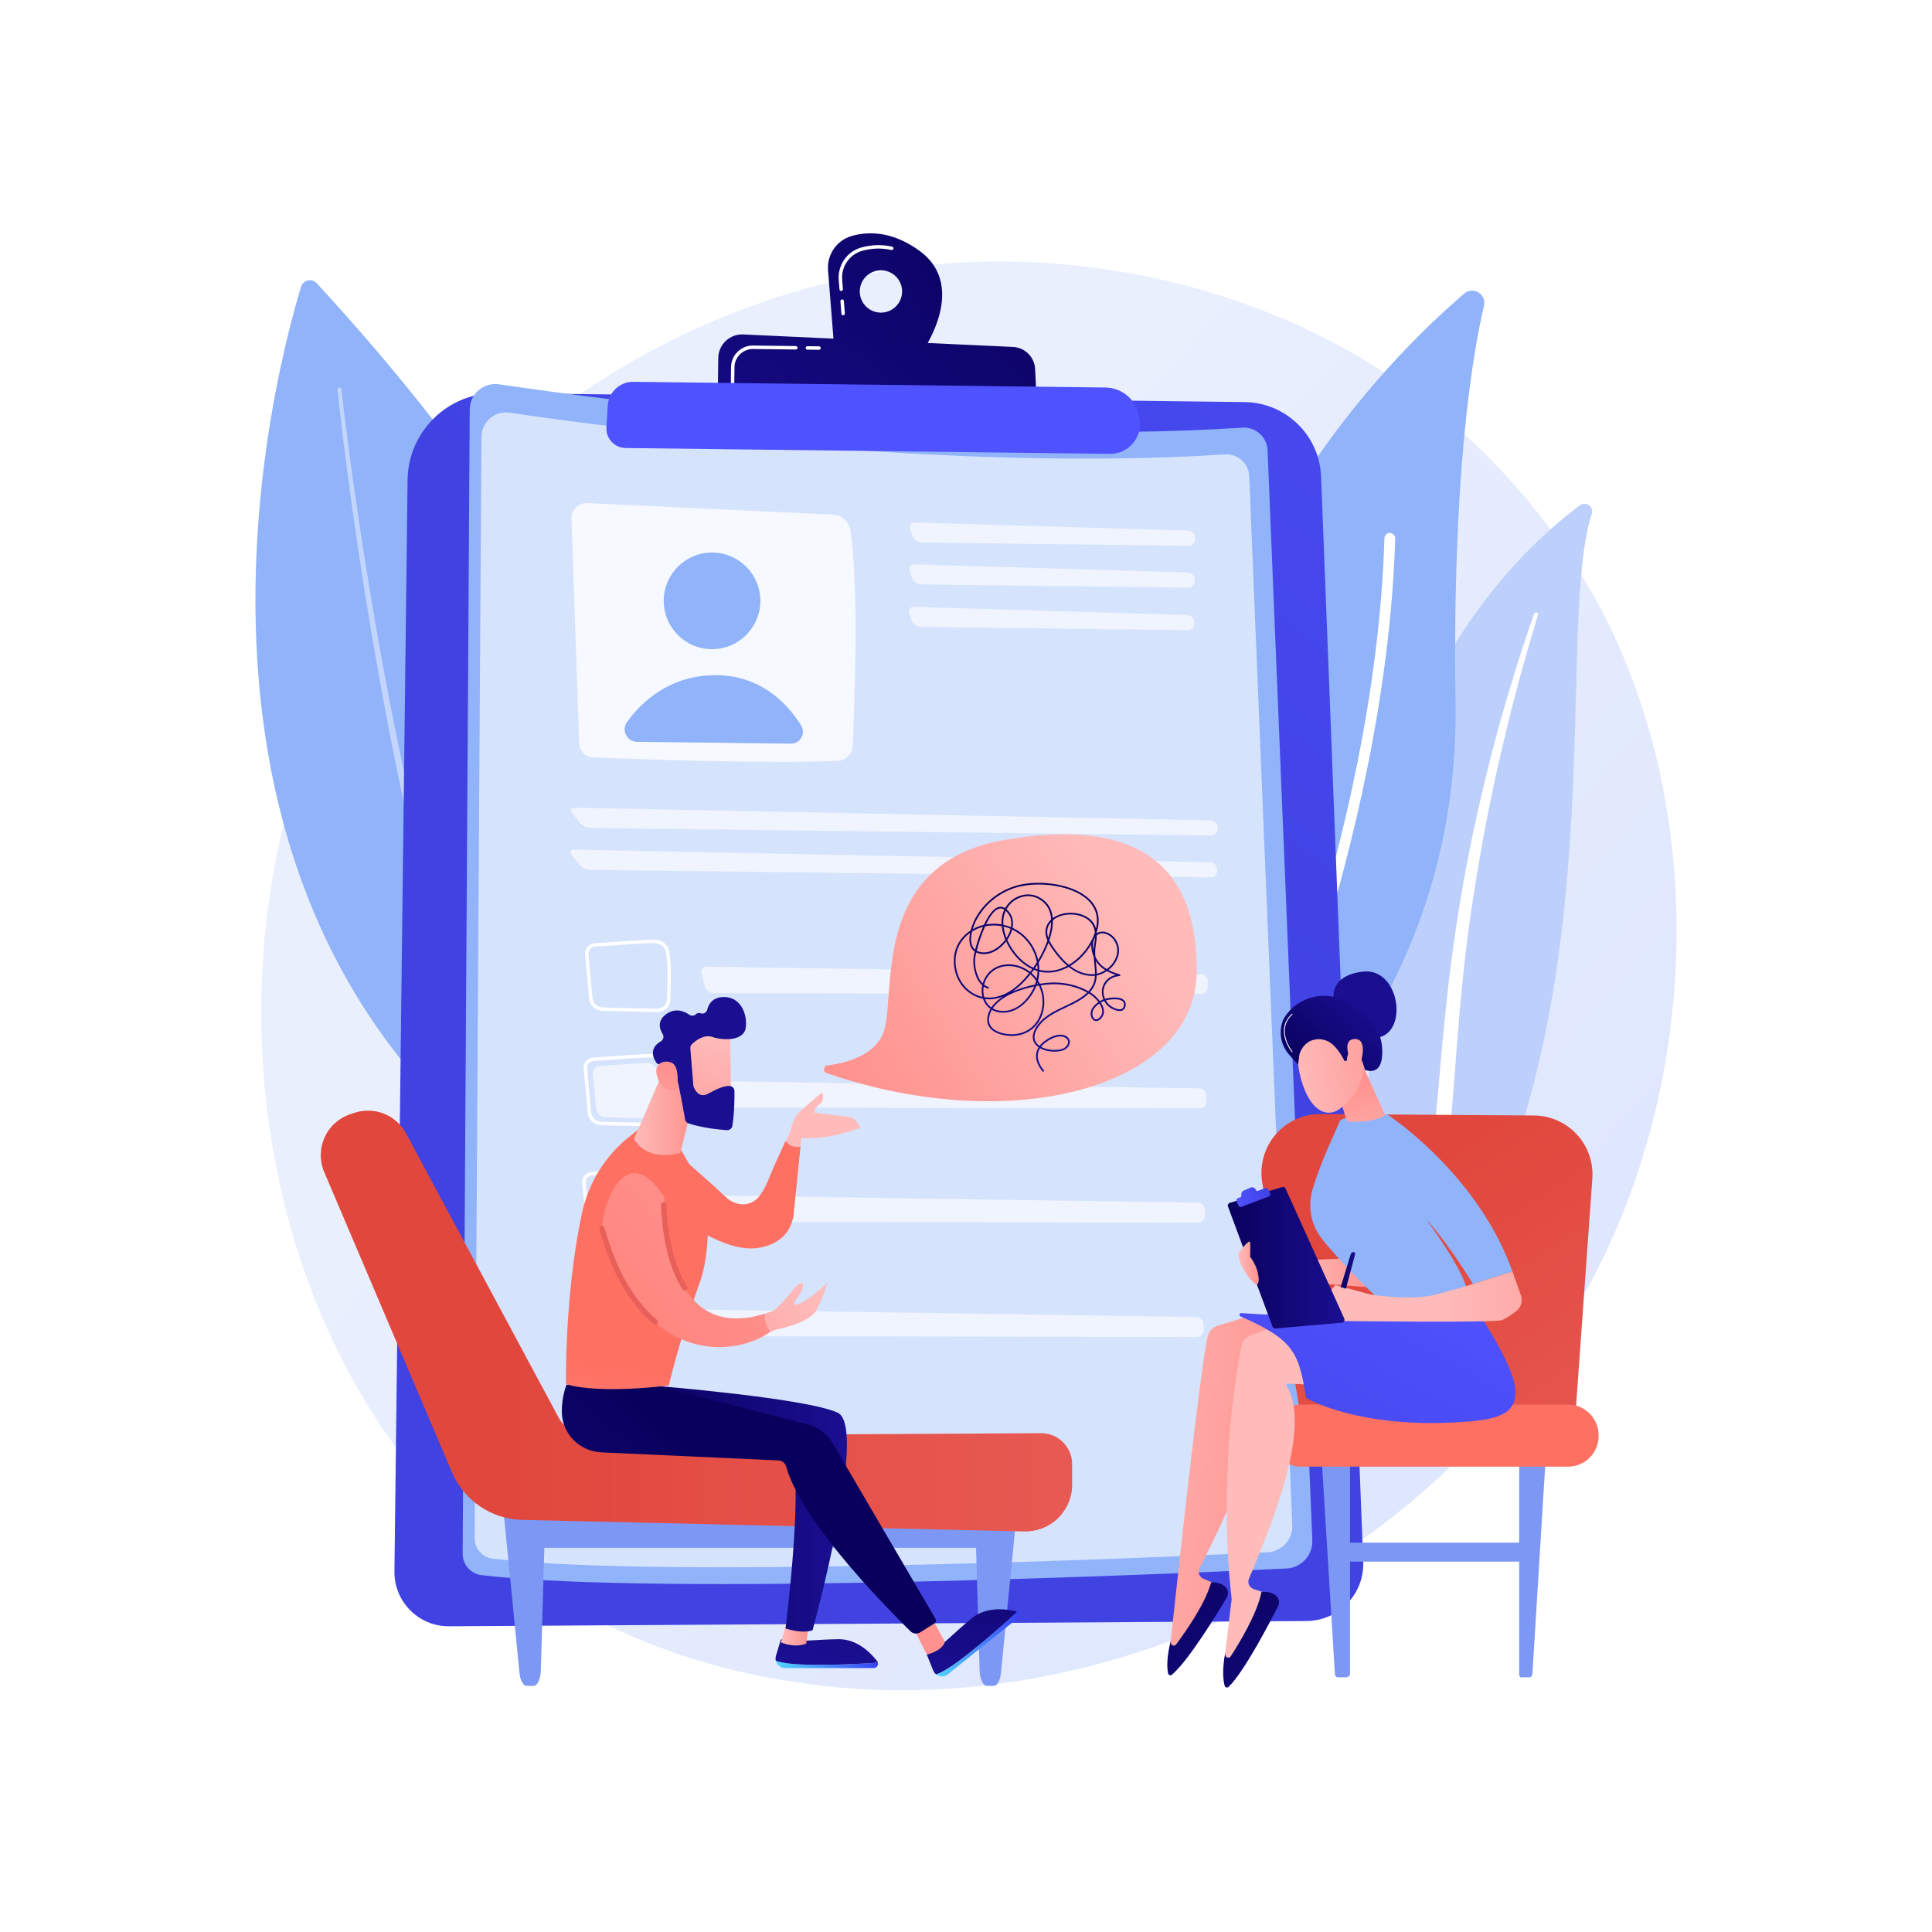 <?xml version="1.0" encoding="utf-8"?>
<!-- Generator: Adobe Illustrator 27.5.0, SVG Export Plug-In . SVG Version: 6.00 Build 0)  -->
<svg version="1.1" xmlns="http://www.w3.org/2000/svg" xmlns:xlink="http://www.w3.org/1999/xlink" x="0px" y="0px"
	 viewBox="0 0 3710 3710" style="enable-background:new 0 0 3710 3710;" xml:space="preserve">
<g id="Background">
	<g>
		<g>
			<rect style="fill:#FFFFFF;" width="3710" height="3710"/>
		</g>
	</g>
</g>
<g id="Illustration">
	<g>
		<linearGradient id="SVGID_1_" gradientUnits="userSpaceOnUse" x1="3452.338" y1="3282.866" x2="1411.978" y2="1497.553">
			<stop  offset="0" style="stop-color:#DAE3FE"/>
			<stop  offset="1" style="stop-color:#E9EFFD"/>
		</linearGradient>
		<path style="fill:url(#SVGID_1_);" d="M3105.583,2355.673c-263.697,620.899-966.123,968.731-1575.269,874.905
			c-99.12-15.268-370.861-60.747-611.451-275.302c-463.15-413.036-562.198-1230.901-188.589-1807.269
			c271.922-419.495,759.37-657.293,1222.541-645.398c99.767,2.562,482.116,18.353,818.135,295.426
			c49.354,40.697,158.211,137.403,256.316,290.822C3257.636,1449.111,3277.437,1951.026,3105.583,2355.673z"/>
		<g>
			<path style="fill:#BDD0FB;" d="M3056.764,986.674c4.43-13.674-11.514-24.91-23.036-16.316
				c-117.001,87.259-404.801,355.676-400.556,882.407c5.325,660.864-157.495,883.278-343.004,1009.148
				c0,0,239.871-41.842,413.343-266.59C3129.424,2043.514,2977.993,1229.798,3056.764,986.674z"/>
			<path style="fill:#FFFFFF;" d="M2953.169,1181.122c-21.474,71.062-41.535,142.51-58.956,214.589
				c-17.795,71.975-33.402,144.457-46.726,217.32c-13.043,72.909-24.717,146.051-33.266,219.58
				c-8.88,73.488-14.593,147.274-20.07,221.377c-5.887,74.03-11.398,148.64-24.563,222.915
				c-13.07,74.13-35.199,147.891-70.149,215.422c-8.731,16.828-17.802,33.563-27.769,49.596
				c-9.674,16.225-20.069,32.026-30.743,47.634c-21.508,31.117-45.118,60.86-70.827,88.715
				c-51.568,55.589-111.562,103.281-176.091,142.081c-6.792,4.083-15.607,1.888-19.692-4.904c-4.01-6.668-1.965-15.29,4.541-19.466
				l0.046-0.03c15.428-9.881,30.724-19.927,45.519-30.62c7.485-5.229,14.722-10.78,22.06-16.191
				c7.124-5.683,14.472-11.091,21.413-16.988c28.155-23.112,54.654-48.174,79.167-75.071
				c49.239-53.494,90.737-114.623,124.239-179.077c16.392-32.427,30.366-66.004,41.708-100.541
				c11.317-34.549,19.996-70.021,26.658-106.015c13.335-72.028,19.4-145.832,25.819-219.814
				c6.517-73.991,13.574-148.299,23.677-222.202c4.951-36.96,10.567-73.827,16.839-110.575c3.03-18.391,6.416-36.72,9.769-55.052
				c3.528-18.3,7.157-36.578,10.934-54.823c15.244-72.955,32.708-145.409,52.435-217.21
				c20.071-71.706,42.039-142.856,66.711-213.039c0.706-2.007,2.903-3.061,4.908-2.355
				C2952.709,1177.062,2953.757,1179.165,2953.169,1181.122z"/>
		</g>
		<g>
			<g>
				<path style="fill:#91B3FA;" d="M2338.628,2223.663c8.028,25.238,39.222,34.075,59.518,17.062
					c111.99-93.877,404.623-387.933,396.948-892.344c-6.481-425.953,30.482-657.537,54.547-761.505
					c5.088-21.985-20.847-37.688-37.997-23.022C2622.422,725.659,2047.73,1309.151,2338.628,2223.663z"/>
				<path style="fill:#FFFFFF;" d="M2374.451,2225.29c0.532,0.384,1.108,0.722,1.727,1.007c5.184,2.394,11.328,0.131,13.722-5.053
					c2.713-5.878,271.53-594.542,289.272-1187.207c0.169-5.703-4.318-10.47-10.027-10.646c-5.709-0.169-10.473,4.318-10.647,10.028
					c-17.612,588.351-284.679,1173.319-287.373,1179.158C2369.015,2217.142,2370.519,2222.451,2374.451,2225.29z"/>
			</g>
		</g>
		<g>
			<g>
				<path style="fill:#91B3FA;" d="M578.094,550.65c-60.615,199.737-365.893,1376.5,686.907,1861.318
					c0,0,400.404-722.97-657.055-1868.221C598.696,533.729,582.054,537.601,578.094,550.65z"/>
				<path style="opacity:0.45;fill:#FFFFFF;" d="M655.596,747.351c7.445,66.143,16.268,132.217,25.654,198.158
					c9.419,65.949,19.598,131.789,30.545,197.497c21.89,131.413,46.715,262.338,75.546,392.354
					c28.924,129.972,61.639,259.153,101.303,386.126c19.627,63.544,41.55,126.349,65.811,188.153
					c24.344,61.753,51.142,122.571,82.565,180.821l0.018,0.035c2.354,4.362,0.725,9.805-3.637,12.158
					c-4.362,2.353-9.805,0.724-12.159-3.638l-0.028-0.05c-31.509-59.325-58.146-120.894-82.276-183.272
					c-24.041-62.428-45.67-125.721-64.972-189.669c-39.012-127.787-70.966-257.511-99.107-387.936
					c-28.046-130.464-52.056-261.733-73.121-393.442c-10.534-65.855-20.297-131.83-29.299-197.907
					c-8.972-66.09-17.368-132.221-24.406-198.597c-0.221-2.088,1.292-3.959,3.379-4.18c2.079-0.221,3.944,1.279,4.179,3.354
					L655.596,747.351z"/>
			</g>
		</g>
		<g>
			
				<linearGradient id="SVGID_00000123413858149220198970000015455631972382585236_" gradientUnits="userSpaceOnUse" x1="3450.531" y1="-372.64" x2="1909.036" y2="1676.056">
				<stop  offset="0" style="stop-color:#4F52FF"/>
				<stop  offset="1" style="stop-color:#4042E2"/>
			</linearGradient>
			<path style="fill:url(#SVGID_00000123413858149220198970000015455631972382585236_);" d="M953.62,754.789l1436.348,17.315
				c79.242,0.955,143.835,63.842,146.91,143.031l80.919,2083.714c2.407,61.968-46.974,113.618-108.987,113.997l-1646.596,10.075
				c-58.27,0.356-105.5-47.155-104.798-105.421l25.265-2095.845C783.807,828.373,860.339,753.665,953.62,754.789z"/>
			<g>
				<path style="fill:#91B3FA;" d="M958.241,737.963c195.826,28.963,869.33,119.361,1427.511,83.275
					c25.455-1.646,47.293,17.889,48.341,43.376l85.955,2093.058c1.179,28.699-21.018,52.961-49.71,54.312
					c-234.711,11.053-1201.281,53.065-1545.376,12.825c-20.942-2.449-36.646-20.295-36.516-41.38l13.56-2197.206
					C902.19,756.378,928.715,733.596,958.241,737.963z"/>
				<path style="opacity:0.63;fill:#FFFFFF;" d="M978.596,792.476c188.452,27.873,836.594,114.867,1373.757,80.139
					c24.497-1.584,45.512,17.216,46.52,41.742l82.718,2014.244c1.135,27.618-20.227,50.967-47.838,52.267
					c-225.872,10.636-1156.046,51.066-1487.184,12.342c-20.154-2.358-35.267-19.531-35.141-39.822l13.05-2114.468
					C924.655,810.197,950.181,788.273,978.596,792.476z"/>
				<path style="opacity:0.78;fill:#FFFFFF;" d="M1097.346,996.223l14.846,431.799c0.494,14.361,11.951,25.914,26.309,26.492
					c79.898,3.218,328.873,12.294,469.584,6.659c15.917-0.638,28.656-13.354,29.375-29.268
					c3.657-80.901,12.365-316.391-4.891-415.087c-2.787-15.942-16.319-27.762-32.486-28.522l-472.21-22.216
					C1110.845,965.279,1096.761,979.186,1097.346,996.223z"/>
				<path style="fill:#91B3FA;" d="M1460.092,1154.91c-0.617,51.236-42.654,92.27-93.89,91.652
					c-51.236-0.617-92.271-42.653-91.653-93.889c0.618-51.237,42.653-92.271,93.89-91.654
					C1419.675,1061.637,1460.709,1103.673,1460.092,1154.91z"/>
				<path style="fill:#91B3FA;" d="M1223.124,1424.467l295.558,3.563c18.121,0.218,29.219-19.66,19.645-35.046
					c-24.632-39.585-76.461-97.929-167.46-96.422c-87.703,1.453-140.297,52.955-166.871,90.026
					C1192.715,1402.325,1203.762,1424.233,1223.124,1424.467z"/>
				<g style="opacity:0.6;">
					<path style="fill:#FFFFFF;" d="M2282.366,1048.08c7.292,0.088,13.156-5.806,13.031-13.097l-0.042-2.451
						c-0.125-7.291-6.191-13.435-13.48-13.653l-525.064-15.69c-7.289-0.218-11.339,5.255-9,12.162l4.686,13.835
						c2.339,6.907,10.219,12.63,17.511,12.718L2282.366,1048.08z"/>
				</g>
				<g style="opacity:0.6;">
					<path style="fill:#FFFFFF;" d="M1755.841,1083.641c-7.289-0.218-11.339,5.255-9,12.162l4.686,13.834
						c2.339,6.907,10.219,12.63,17.511,12.718l512.359,6.177c7.292,0.088,13.156-5.806,13.03-13.097l-0.042-2.451
						c-0.125-7.291-6.191-13.435-13.48-13.653L1755.841,1083.641z"/>
				</g>
				<g style="opacity:0.6;">
					<path style="fill:#FFFFFF;" d="M1754.856,1165.263c-7.289-0.218-11.339,5.255-8.999,12.162l4.686,13.834
						c2.339,6.907,10.22,12.63,17.511,12.718l512.358,6.177c7.292,0.088,13.156-5.806,13.031-13.097l-0.042-2.451
						c-0.125-7.291-6.191-13.435-13.48-13.653L1754.856,1165.263z"/>
				</g>
				<g style="opacity:0.6;">
					<path style="fill:#FFFFFF;" d="M2325.985,1604.383c7.292,0.088,12.936-5.798,12.544-13.08l-0.135-2.498
						c-0.393-7.282-6.679-13.359-13.97-13.504l-1220.645-24.339c-7.291-0.145-9.596,4.448-5.123,10.207l14.149,18.216
						c4.473,5.759,14.099,10.543,21.391,10.631L2325.985,1604.383z"/>
				</g>
				<g style="opacity:0.6;">
					<path style="fill:#FFFFFF;" d="M1102.809,1631.415c-7.291-0.145-9.596,4.448-5.123,10.207l14.149,18.216
						c4.473,5.759,14.099,10.543,21.391,10.631l1191.788,14.367c7.292,0.088,12.937-5.798,12.544-13.08l-0.135-2.499
						c-0.393-7.282-6.679-13.359-13.97-13.504L1102.809,1631.415z"/>
				</g>
				<g>
					<path style="fill:#FFFFFF;" d="M1261.6,1943.509c-0.204,0-0.408-0.003-0.612-0.006l-102.416-2.217
						c-14.321-0.311-26.022-10.284-27.217-23.2l-7.97-86.047c-0.45-4.881,1.123-9.685,4.432-13.531
						c3.723-4.318,9.31-6.989,15.334-7.329h0.003c8.64-0.485,20.804-1.376,33.688-2.318c27.11-1.981,60.849-4.444,79.802-4.451
						c0.003,0,0.01,0,0.016,0c13.356,0,24.796,8.199,27.822,19.943c5.079,19.72,4.156,57.004,2.664,96.722
						C1286.677,1933.558,1275.276,1943.509,1261.6,1943.509z M1143.523,1817.796c-4.237,0.24-8.128,2.078-10.682,5.04
						c-2.123,2.467-3.137,5.519-2.852,8.591l7.97,86.05c0.884,9.556,9.805,16.943,20.756,17.179l102.416,2.217
						c0.159,0.003,0.314,0.006,0.473,0.006c10.142,0,18.584-7.118,18.92-16.052c1.473-39.21,2.392-75.967-2.463-94.822
						c-2.234-8.672-11.232-14.965-21.4-14.965c-0.006,0-0.01,0-0.013,0c-18.713,0.006-52.32,2.46-79.323,4.435
						C1164.415,1816.417,1152.221,1817.307,1143.523,1817.796L1143.523,1817.796z"/>
					<g style="opacity:0.6;">
						<path style="fill:#FFFFFF;" d="M1357.091,1856.17c-7.292-0.11-11.805,5.588-10.031,12.661l6.43,25.627
							c1.775,7.073,9.193,12.87,16.485,12.881l936.208,1.49c7.292,0.012,13.2-5.945,13.129-13.237l-0.115-11.704
							c-0.072-7.292-6.096-13.348-13.387-13.457L1357.091,1856.17z"/>
					</g>
					<path style="fill:#FFFFFF;" d="M1258.952,2163.037c-0.204,0-0.408-0.003-0.612-0.007l-102.416-2.217
						c-14.317-0.311-26.019-10.281-27.217-23.193l-7.966-86.053c-0.45-4.881,1.123-9.685,4.431-13.531
						c3.723-4.318,9.31-6.989,15.334-7.329h0.003c8.64-0.486,20.807-1.376,33.688-2.318c27.11-1.981,60.846-4.444,79.799-4.451
						c0.003,0,0.01,0,0.016,0c13.359,0,24.795,8.199,27.822,19.947c5.079,19.717,4.156,57.001,2.664,96.719
						C1284.032,2153.086,1272.632,2163.037,1258.952,2163.037z M1140.879,2037.324c-4.237,0.24-8.128,2.078-10.682,5.04
						c-2.124,2.467-3.137,5.519-2.852,8.591l7.966,86.053c0.887,9.556,9.808,16.939,20.756,17.176l102.416,2.217
						c10.294,0.084,19.056-6.969,19.393-16.043c1.473-39.213,2.392-75.969-2.463-94.822c-2.234-8.675-11.233-14.968-21.4-14.968
						c-0.007,0-0.01,0-0.013,0c-18.713,0.007-52.317,2.46-79.317,4.435C1161.77,2035.945,1149.576,2036.835,1140.879,2037.324
						L1140.879,2037.324z"/>
					<path style="opacity:0.6;fill:#FFFFFF;" d="M1151.827,2046.946c21.535-1.211,68.36-5.396,90.543-5.405
						c9.4-0.003,17.575,5.774,19.681,13.951c4.09,15.879,3.143,47.423,2.048,76.534c-0.328,8.718-8.421,15.583-18.2,15.371
						l-81.844-1.773c-10.064-0.218-18.339-7.182-19.168-16.132l-6.368-68.764C1137.86,2053.615,1143.843,2047.396,1151.827,2046.946
						z"/>
					<g style="opacity:0.6;">
						<path style="fill:#FFFFFF;" d="M1354.444,2075.699c-7.292-0.11-11.805,5.588-10.031,12.661l6.43,25.627
							c1.775,7.073,9.193,12.87,16.485,12.881l936.207,1.49c7.292,0.012,13.2-5.945,13.129-13.237l-0.115-11.704
							c-0.071-7.292-6.096-13.348-13.387-13.457L1354.444,2075.699z"/>
					</g>
					<path style="fill:#FFFFFF;" d="M1256.307,2382.565c-0.204,0-0.408-0.003-0.612-0.007l-102.416-2.217
						c-14.321-0.311-26.022-10.281-27.217-23.197l-7.969-86.05c-0.45-4.881,1.123-9.685,4.432-13.531
						c3.722-4.318,9.31-6.989,15.334-7.329h0.003c8.64-0.485,20.804-1.376,33.688-2.318c27.11-1.981,60.849-4.444,79.802-4.451
						c0.003,0,0.01,0,0.016,0c13.359,0,24.796,8.199,27.822,19.947c5.079,19.72,4.156,57.004,2.664,96.719
						C1281.385,2372.615,1269.984,2382.565,1256.307,2382.565z M1138.231,2256.852c-4.237,0.24-8.128,2.078-10.682,5.04
						c-2.123,2.467-3.137,5.519-2.852,8.591l7.97,86.053c0.884,9.556,9.805,16.939,20.756,17.176l102.416,2.217
						c10.261,0.152,19.053-6.973,19.393-16.046c1.473-39.207,2.392-75.963-2.463-94.819c-2.234-8.675-11.233-14.968-21.4-14.968
						c-0.006,0-0.01,0-0.013,0c-18.713,0.007-52.32,2.46-79.323,4.435C1159.122,2255.473,1146.928,2256.364,1138.231,2256.852
						L1138.231,2256.852z"/>
					<path style="opacity:0.6;fill:#FFFFFF;" d="M1149.18,2266.475c21.535-1.212,68.36-5.396,90.544-5.405
						c9.4-0.003,17.575,5.774,19.681,13.95c4.09,15.88,3.142,47.423,2.048,76.534c-0.328,8.718-8.421,15.583-18.2,15.372
						l-81.843-1.773c-10.065-0.218-18.339-7.182-19.168-16.133l-6.368-68.764C1135.214,2273.144,1141.197,2266.924,1149.18,2266.475
						z"/>
					<g style="opacity:0.6;">
						<path style="fill:#FFFFFF;" d="M1351.798,2295.228c-7.292-0.109-11.805,5.588-10.031,12.661l6.43,25.627
							c1.775,7.073,9.193,12.87,16.485,12.881l936.207,1.49c7.292,0.012,13.2-5.945,13.129-13.237l-0.115-11.704
							c-0.072-7.292-6.096-13.348-13.387-13.458L1351.798,2295.228z"/>
					</g>
					<path style="fill:#FFFFFF;" d="M1253.66,2602.094c-0.204,0-0.408-0.003-0.612-0.007l-102.416-2.217
						c-14.317-0.311-26.019-10.281-27.217-23.193l-7.969-86.053c-0.45-4.881,1.126-9.685,4.438-13.531
						c3.719-4.318,9.31-6.989,15.331-7.329h0.003c8.64-0.485,20.808-1.376,33.688-2.318c27.11-1.981,60.846-4.444,79.799-4.451
						h0.006c13.366,0,24.805,8.199,27.832,19.947c5.079,19.72,4.156,57.004,2.664,96.719
						C1278.737,2592.143,1267.336,2602.094,1253.66,2602.094z M1135.589,2476.381c-4.237,0.24-8.131,2.075-10.685,5.04
						c-2.127,2.467-3.14,5.519-2.855,8.594l7.97,86.05c0.887,9.556,9.808,16.939,20.756,17.176l102.416,2.217
						c0.159,0.003,0.314,0.006,0.473,0.006c10.142,0,18.584-7.118,18.92-16.052c1.473-39.207,2.392-75.963-2.464-94.819
						c-2.269-8.814-11.071-14.968-21.406-14.968c-0.003,0-0.006,0-0.01,0c-18.71,0.007-52.313,2.46-79.313,4.435
						c-12.913,0.942-25.106,1.832-33.804,2.321H1135.589z"/>
					<path style="opacity:0.6;fill:#FFFFFF;" d="M1146.533,2486.003c21.536-1.211,68.36-5.396,90.544-5.404
						c9.401-0.004,17.575,5.774,19.681,13.95c4.09,15.88,3.143,47.423,2.048,76.534c-0.328,8.718-8.422,15.583-18.2,15.372
						l-81.844-1.773c-10.065-0.218-18.339-7.182-19.168-16.132l-6.368-68.764
						C1132.567,2492.673,1138.551,2486.453,1146.533,2486.003z"/>
					<g style="opacity:0.6;">
						<path style="fill:#FFFFFF;" d="M1349.152,2514.756c-7.292-0.11-11.805,5.588-10.031,12.661l6.43,25.627
							c1.775,7.073,9.193,12.87,16.485,12.881l936.207,1.491c7.292,0.012,13.2-5.945,13.129-13.237l-0.115-11.704
							c-0.072-7.292-6.096-13.348-13.387-13.458L1349.152,2514.756z"/>
					</g>
				</g>
			</g>
			
				<linearGradient id="SVGID_00000140705043214051034050000010056336298804746645_" gradientUnits="userSpaceOnUse" x1="1075.467" y1="-525.776" x2="424.128" y2="331.045" gradientTransform="matrix(0.918 0.397 -0.397 0.918 829.882 440.825)">
				<stop  offset="0" style="stop-color:#09005D"/>
				<stop  offset="1" style="stop-color:#1A0F91"/>
			</linearGradient>
			<path style="fill:url(#SVGID_00000140705043214051034050000010056336298804746645_);" d="M1764.301,480.591
				c-51.448-36.719-96.569-36.547-128.44-27.56c-29.072,8.199-48.186,35.942-45.792,66.054l11.893,149.652l162.797,16.427
				C1764.758,685.164,1865.198,552.604,1764.301,480.591z M1691.178,600.326c-22.443-0.27-40.417-18.682-40.146-41.126
				c0.27-22.443,18.683-40.417,41.126-40.147c22.443,0.271,40.418,18.684,40.147,41.127
				C1732.034,582.623,1713.621,600.597,1691.178,600.326z"/>
			<path style="fill:#FFFFFF;" d="M1619.048,605.431c-1.712,0-3.163-1.318-3.302-3.053l-1.894-23.831
				c-0.146-1.826,1.217-3.422,3.043-3.567c1.829-0.146,3.422,1.22,3.567,3.043l1.894,23.831c0.146,1.826-1.217,3.422-3.043,3.567
				C1619.226,605.428,1619.135,605.431,1619.048,605.431z M1615.335,558.727c-1.712,0-3.162-1.318-3.302-3.052l-1.437-18.095
				c-2.259-28.392,15.904-54.586,43.185-62.28c19.419-5.471,39.372-6.047,59.289-1.722c1.79,0.388,2.926,2.156,2.538,3.943
				c-0.392,1.793-2.153,2.923-3.943,2.538c-18.859-4.098-37.724-3.554-56.085,1.625c-24.245,6.837-40.385,30.124-38.375,55.372
				l1.437,18.095c0.146,1.826-1.217,3.422-3.043,3.567C1615.513,558.724,1615.422,558.727,1615.335,558.727z"/>
			
				<linearGradient id="SVGID_00000144334161014185141710000010554412389133735045_" gradientUnits="userSpaceOnUse" x1="1437.817" y1="184.595" x2="777.119" y2="1053.728" gradientTransform="matrix(1 0.012 -0.012 1 563.391 122.09)">
				<stop  offset="0" style="stop-color:#09005D"/>
				<stop  offset="1" style="stop-color:#1A0F91"/>
			</linearGradient>
			<path style="fill:url(#SVGID_00000144334161014185141710000010554412389133735045_);" d="M1378.37,762.661l0.906-75.157
				c0.313-25.945,22.066-46.464,47.986-45.263l517.961,24c22.987,1.065,41.391,19.441,42.491,42.426l3.46,72.267L1378.37,762.661z"
				/>
			<path style="fill:#FFFFFF;" d="M1572.749,671.699c-0.013,0-0.026,0-0.039,0l-22.284-0.269c-1.832-0.023-3.298-1.525-3.276-3.354
				c0.023-1.819,1.502-3.276,3.315-3.276c0.013,0,0.026,0,0.039,0l22.284,0.269c1.832,0.023,3.299,1.525,3.276,3.354
				C1576.041,670.243,1574.562,671.699,1572.749,671.699z"/>
			<path style="fill:#FFFFFF;" d="M1406.751,738.78c-0.013,0-0.026,0-0.039,0c-1.832-0.023-3.299-1.525-3.276-3.354l0.366-30.402
				c0.136-11.216,4.629-21.707,12.654-29.541c8.028-7.837,18.597-12.229,29.836-11.938l81.926,0.987
				c1.832,0.023,3.299,1.525,3.276,3.354c-0.023,1.819-1.502,3.276-3.315,3.276c-0.013,0-0.026,0-0.039,0l-81.926-0.987
				c-0.149-0.003-0.295-0.003-0.44-0.003c-9.284,0-18.033,3.561-24.686,10.057c-6.759,6.597-10.543,15.431-10.656,24.873
				l-0.366,30.402C1410.043,737.323,1408.564,738.78,1406.751,738.78z"/>
			
				<linearGradient id="SVGID_00000162337289976530533960000011990003951189653406_" gradientUnits="userSpaceOnUse" x1="1846.707" y1="476.074" x2="2199.706" y2="-200.094">
				<stop  offset="0" style="stop-color:#4F52FF"/>
				<stop  offset="1" style="stop-color:#4042E2"/>
			</linearGradient>
			<path style="fill:url(#SVGID_00000162337289976530533960000011990003951189653406_);" d="M1216.339,733.196l906.128,10.898
				c32.581,0.392,60.154,24.175,65.325,56.346l0.713,4.439c5.664,35.239-21.798,67.076-57.486,66.645l-929.634-11.207
				c-21.357-0.257-38.162-18.32-36.88-39.641l2.502-41.583C1168.572,753.083,1190.283,732.883,1216.339,733.196z"/>
		</g>
		<g>
			<g>
				
					<linearGradient id="SVGID_00000077307086508033559980000008604688846738874811_" gradientUnits="userSpaceOnUse" x1="2828.295" y1="1548.931" x2="2642.671" y2="1890.346">
					<stop  offset="0" style="stop-color:#09005D"/>
					<stop  offset="1" style="stop-color:#1A0F91"/>
				</linearGradient>
				<path style="fill:url(#SVGID_00000077307086508033559980000008604688846738874811_);" d="M2561.463,1922.273
					c0,0-12.863-48.427,55.604-56.499c68.468-8.071,87.514,109.768,33.232,125.691
					C2596.018,2007.387,2561.463,1922.273,2561.463,1922.273z"/>
				
					<linearGradient id="SVGID_00000024679907712875908430000015703156400753650592_" gradientUnits="userSpaceOnUse" x1="2646.419" y1="2297.284" x2="3223.179" y2="3139.221">
					<stop  offset="0" style="stop-color:#E1473D"/>
					<stop  offset="1" style="stop-color:#E9605A"/>
				</linearGradient>
				<path style="fill:url(#SVGID_00000024679907712875908430000015703156400753650592_);" d="M3028.008,2178.41
					c-21.21-22.945-50.971-36.086-82.215-36.31l-409.639-2.902c-33.326-0.236-65.058,14.246-86.719,39.573
					c-21.66,25.327-31.042,59.073-25.638,91.958l82.023,499.324h515.692l36.243-506.684
					C3059.986,2232.203,3049.217,2201.354,3028.008,2178.41z"/>
				
					<linearGradient id="SVGID_00000168806612280687707940000015479506133800245695_" gradientUnits="userSpaceOnUse" x1="2473.129" y1="2444.261" x2="2647.474" y2="2444.261">
					<stop  offset="0" style="stop-color:#FEBBBA"/>
					<stop  offset="1" style="stop-color:#FF928E"/>
				</linearGradient>
				<polygon style="fill:url(#SVGID_00000168806612280687707940000015479506133800245695_);" points="2473.129,2421.221 
					2615.268,2415.205 2647.474,2473.318 2473.129,2460.11 				"/>
				<rect x="2565.941" y="2962.306" style="fill:#7D97F4;" width="364.618" height="36.462"/>
				<g>
					<path style="fill:#7D97F4;" d="M2537.318,2789.941l26.106,424.701c0.173,2.82,2.247,6.211,4.746,6.211h17.22
						c2.627,0,7.068-2.991,7.068-5.964v-424.948H2537.318z"/>
					<path style="fill:#7D97F4;" d="M2968.762,2789.941l-26.107,424.701c-0.173,2.82-2.246,6.211-4.746,6.211h-17.219
						c-2.627,0-3.391-2.991-3.391-5.964v-424.948H2968.762z"/>
				</g>
				
					<linearGradient id="SVGID_00000135686837317165707590000008700115639633523081_" gradientUnits="userSpaceOnUse" x1="1372.922" y1="2762.481" x2="2086.4" y2="2759.545">
					<stop  offset="0" style="stop-color:#FF928E"/>
					<stop  offset="1" style="stop-color:#FE7062"/>
				</linearGradient>
				<path style="fill:url(#SVGID_00000135686837317165707590000008700115639633523081_);" d="M3069.777,2757.515
					c0,32.554-26.39,58.944-58.944,58.944h-511.907c-32.554,0-58.944-26.39-58.944-58.944v-1.442
					c0-32.554,26.39-58.944,58.944-58.944h511.907c32.554,0,58.944,26.39,58.944,58.944V2757.515z"/>
				<g>
					
						<linearGradient id="SVGID_00000018228310375572065060000004377642502584917915_" gradientUnits="userSpaceOnUse" x1="6342.483" y1="3219.879" x2="5934.695" y2="3452.638" gradientTransform="matrix(-0.915 0.402 0.402 0.915 6550.661 -2678.031)">
						<stop  offset="0" style="stop-color:#FEBBBA"/>
						<stop  offset="1" style="stop-color:#FF928E"/>
					</linearGradient>
					<path style="fill:url(#SVGID_00000018228310375572065060000004377642502584917915_);" d="M2248.111,3151.19
						c0.375-0.372,56.286-532.026,71.503-586.434c2.561-9.152,9.594-16.329,18.687-19.097l71.285-21.696l153.734,90.328
						l-165.003,27.909c52.989,84.961-58.065,294.638-94.854,369.506c-3.733,7.598-0.29,16.754,7.527,20.006l34.046,14.163
						c-21.23,55.628-54.455,99.96-99.249,133.395L2248.111,3151.19z"/>
					
						<linearGradient id="SVGID_00000013912361372980621660000005015965728565681563_" gradientUnits="userSpaceOnUse" x1="2122.864" y1="2484.983" x2="2090.782" y2="2976.909" gradientTransform="matrix(0.644 -0.765 0.765 0.644 -1088.892 3040.517)">
						<stop  offset="0" style="stop-color:#09005D"/>
						<stop  offset="1" style="stop-color:#1A0F91"/>
					</linearGradient>
					<path style="fill:url(#SVGID_00000013912361372980621660000005015965728565681563_);" d="M2325.757,3038.626
						c0,0,16.995-1.733,27.858,9.308c5.198,5.282,5.756,13.607,1.977,19.982c-16.79,28.326-72.714,120.533-105.137,148.028
						c-2.658,2.254-6.783,0.766-7.463-2.652c-1.894-9.507-3.308-29.533,5.508-63.632l-0.198,4.406
						c-0.251,5.577,6.833,8.154,10.18,3.686C2277.242,3132.703,2314.513,3079.544,2325.757,3038.626z"/>
				</g>
				
					<linearGradient id="SVGID_00000109734050353932887980000003468907421227376002_" gradientUnits="userSpaceOnUse" x1="6537.262" y1="3023.76" x2="7967.208" y2="2128.593" gradientTransform="matrix(-0.962 0.275 0.275 0.962 7563.914 -1920.54)">
					<stop  offset="0" style="stop-color:#FEBBBA"/>
					<stop  offset="1" style="stop-color:#FF928E"/>
				</linearGradient>
				<path style="fill:url(#SVGID_00000109734050353932887980000003468907421227376002_);" d="M2352.577,3174.784
					c0.349-0.396,12.26-103.46,12.609-103.855c-25.943-223.495,7.355-430.768,18.836-486.085c1.932-9.304,8.46-16.944,17.343-20.324
					l69.644-26.495l164.208,126.305l-167.408-7.576c58.646,81.16-37.888,297.906-69.498,375.102
					c-3.208,7.834,0.85,16.735,8.87,19.448l34.931,11.814c-17.396,56.944-47.529,103.432-89.945,139.837L2352.577,3174.784z"/>
				
					<linearGradient id="SVGID_00000147199129653626899150000002037405967831263370_" gradientUnits="userSpaceOnUse" x1="2152.631" y1="1838.718" x2="2120.549" y2="2330.647" gradientTransform="matrix(0.591 -0.807 0.807 0.591 -480.008 3697.098)">
					<stop  offset="0" style="stop-color:#09005D"/>
					<stop  offset="1" style="stop-color:#1A0F91"/>
				</linearGradient>
				<path style="fill:url(#SVGID_00000147199129653626899150000002037405967831263370_);" d="M2422.386,3057.198
					c0,0,16.837-2.885,28.427,7.391c5.545,4.917,6.668,13.185,3.332,19.802c-14.824,29.403-64.346,125.2-94.825,154.836
					c-2.498,2.43-6.715,1.226-7.626-2.138c-2.536-9.356-5.309-29.24,1.167-63.859l0.102,4.41c0.129,5.581,7.372,7.671,10.407,2.985
					C2380.383,3154.358,2413.951,3098.787,2422.386,3057.198z"/>
				
					<linearGradient id="SVGID_00000144297922900800485840000006672392901612855971_" gradientUnits="userSpaceOnUse" x1="2747.777" y1="2420.533" x2="2376.648" y2="3091.419">
					<stop  offset="0" style="stop-color:#4F52FF"/>
					<stop  offset="1" style="stop-color:#4042E2"/>
				</linearGradient>
				<path style="fill:url(#SVGID_00000144297922900800485840000006672392901612855971_);" d="M2909.15,2662.527
					c-5.511-45.568-72.674-145.465-72.674-145.465s-260.507-8.474-290.929,3.332c-23.613,9.164-119.965,3.985-161.916,1.208
					c-1.596-0.105-3.036,0.952-3.413,2.504c-0.377,1.554,0.417,3.156,1.883,3.792c102.465,44.571,112.314,69.971,125.865,156.365
					c0,0,103.124,62.695,312.316,45.401C2890.578,2723.855,2914.661,2708.096,2909.15,2662.527z"/>
				<path style="fill:#91B3FA;" d="M2654.84,2502.263c0,0-78.212-74.474-116.712-123.801
					c-20.811-26.664-27.346-61.766-17.722-94.192c17.577-59.218,48.814-120.551,51.663-130.097
					c4.366-14.632,92.063-14.023,92.063-14.023s172.568,111.998,240.371,301.716l-76.146,23.706c0,0-45.058-75.593-89.577-123.653
					c0,0,77.035,101.765,79.748,143.426L2654.84,2502.263z"/>
				
					<linearGradient id="SVGID_00000137124835189847243470000010985026807576437422_" gradientUnits="userSpaceOnUse" x1="1745.362" y1="2257.642" x2="1716.967" y2="2075.439" gradientTransform="matrix(1 0 0 1 888.874 0)">
					<stop  offset="0" style="stop-color:#FEBBBA"/>
					<stop  offset="1" style="stop-color:#FF928E"/>
				</linearGradient>
				<path style="fill:url(#SVGID_00000137124835189847243470000010985026807576437422_);" d="M2561.463,2072.401
					c0.916,3.042,23.805,78.922,25.595,80.497c1.791,1.575,50.197,4.178,72.982-11.394l-46.505-102.876L2561.463,2072.401z"/>
				
					<linearGradient id="SVGID_00000014636690105096053680000007763204677304055732_" gradientUnits="userSpaceOnUse" x1="2575.051" y1="370.472" x2="2758.54" y2="495.107" gradientTransform="matrix(0.723 -0.691 0.691 0.723 368.043 3572.766)">
					<stop  offset="0" style="stop-color:#FEBBBA"/>
					<stop  offset="1" style="stop-color:#FF928E"/>
				</linearGradient>
				<path style="fill:url(#SVGID_00000014636690105096053680000007763204677304055732_);" d="M2498.512,1987.165
					c0,0-16.296,37.641,2.85,94.868c19.146,57.228,50.436,62.2,70.251,48.052c19.815-14.147,45.51-39.428,48.704-91.267
					C2623.512,1986.979,2520.96,1939.556,2498.512,1987.165z"/>
				
					<linearGradient id="SVGID_00000141420168551701955620000016361382234254361743_" gradientUnits="userSpaceOnUse" x1="2500.867" y1="2064.173" x2="2626.825" y2="1921.64">
					<stop  offset="0" style="stop-color:#09005D"/>
					<stop  offset="1" style="stop-color:#1A0F91"/>
				</linearGradient>
				<path style="fill:url(#SVGID_00000141420168551701955620000016361382234254361743_);" d="M2586.112,1923.608
					c-18.653-10.267-38.125-13.113-56.167-10.471c-13.673,1.931-26.534,7.015-37.666,14.386
					c-11.334,7.42-20.37,17.178-27.079,28.412c-2.191,4.542-3.738,9.351-4.73,14.394c-3.729,18.951,1.315,38.572,13.698,53.395
					c9.266,11.09,18.612,20.265,18.612,20.265l1.614-11.653c0-14.588,11.479-30.353,25.711-34.876
					c14.232-4.523,29.263-0.965,40.089,9.252c14.029,13.263,21.697,31.054,21.697,31.054l4.648-1.374c0,0-0.37-22.668,14.014-17.382
					c14.333,5.338,20.196,35.274,20.196,35.274s30.48,13.977,33.327-26.785C2656.922,1986.784,2638.972,1952.578,2586.112,1923.608z
					"/>
				
					<linearGradient id="SVGID_00000000212593035851041730000001799205677014665907_" gradientUnits="userSpaceOnUse" x1="2586.047" y1="354.282" x2="2769.539" y2="478.918" gradientTransform="matrix(0.723 -0.691 0.691 0.723 368.043 3572.766)">
					<stop  offset="0" style="stop-color:#FEBBBA"/>
					<stop  offset="1" style="stop-color:#FF928E"/>
				</linearGradient>
				<path style="fill:url(#SVGID_00000000212593035851041730000001799205677014665907_);" d="M2593.54,2036.392
					c0,0-18.008-39.71,7.216-41.146c25.224-1.436,14.962,38.28,9.935,52.771L2593.54,2036.392z"/>
				
					<linearGradient id="SVGID_00000170974394199214249280000013433811881799244717_" gradientUnits="userSpaceOnUse" x1="1876.429" y1="2489.946" x2="2292.749" y2="2489.946" gradientTransform="matrix(1 0 0 1 888.874 0)">
					<stop  offset="0" style="stop-color:#FEBBBA"/>
					<stop  offset="1" style="stop-color:#FF928E"/>
				</linearGradient>
				<path style="fill:url(#SVGID_00000170974394199214249280000013433811881799244717_);" d="M2505.821,2531.652l58.768-63.941
					l67.871,18.276c0,0,79.127,12.26,124.415,0c45.288-12.259,45.288-12.259,45.288-12.259l102.34-31.861l16.073,45.425
					c4.081,11.533-0.021,24.337-9.992,31.423c-8.854,6.292-19.232,13.206-25.847,16.1c-13.477,5.896-310.462,1.865-310.462,1.865
					L2505.821,2531.652z"/>
				<g>
					
						<linearGradient id="SVGID_00000111902540015477361030000001179542157763153321_" gradientUnits="userSpaceOnUse" x1="2357.802" y1="2415.204" x2="2581.898" y2="2415.204">
						<stop  offset="0" style="stop-color:#09005D"/>
						<stop  offset="1" style="stop-color:#1A0F91"/>
					</linearGradient>
					<path style="fill:url(#SVGID_00000111902540015477361030000001179542157763153321_);" d="M2581.402,2532.041l-112.663-249.439
						c-1.154-2.554-4.019-3.859-6.701-3.051l-100.259,30.166c-1.477,0.445-2.705,1.481-3.392,2.861
						c-0.687,1.382-0.773,2.986-0.237,4.432l85.405,230.439c0.875,2.36,3.219,3.843,5.727,3.624l127.516-11.167
						c1.805-0.157,3.42-1.18,4.335-2.743C2582.047,2535.601,2582.148,2533.692,2581.402,2532.041z"/>
					
						<linearGradient id="SVGID_00000145016746662274887060000008634896889884197516_" gradientUnits="userSpaceOnUse" x1="2374.32" y1="2298.802" x2="2439.263" y2="2298.802">
						<stop  offset="0" style="stop-color:#4F52FF"/>
						<stop  offset="1" style="stop-color:#4042E2"/>
					</linearGradient>
					<path style="fill:url(#SVGID_00000145016746662274887060000008634896889884197516_);" d="M2438.849,2291.325l-3.115-7.066
						c-1.03-2.336-3.691-3.476-6.093-2.612l-14.855,5.344c-0.642,0.232-1.358,0.013-1.764-0.535l-2.637-3.571
						c-2.037-2.758-5.708-3.747-8.855-2.386l-13.653,5.991c-2.699,1.167-4.245,3.826-4.245,6.765v4.293
						c0,0.677-0.64,1.275-1.286,1.475l-4.542,1.378c-1.309,0.406-2.435,1.346-3.014,2.588c-0.579,1.243-0.632,2.67-0.103,3.934
						l3.261,7.805c1.011,2.41,3.742,3.59,6.188,2.67l51.982-19.564c1.251-0.468,2.25-1.433,2.768-2.665
						C2439.402,2293.937,2439.388,2292.546,2438.849,2291.325z"/>
				</g>
				
					<linearGradient id="SVGID_00000049204493703754612720000007415503858107152060_" gradientUnits="userSpaceOnUse" x1="2378.138" y1="2425.305" x2="2417.106" y2="2425.305">
					<stop  offset="0" style="stop-color:#FEBBBA"/>
					<stop  offset="1" style="stop-color:#FF928E"/>
				</linearGradient>
				<path style="fill:url(#SVGID_00000049204493703754612720000007415503858107152060_);" d="M2378.278,2406.271
					c0,0,21.462-29.167,22.288-20.362c0.826,8.805,0,27.791,0,27.791s4.127,3.577,10.181,16.784s9.312,33.922,2.73,35.809
					C2406.895,2468.181,2375.802,2427.458,2378.278,2406.271z"/>
				
					<linearGradient id="SVGID_00000008869011033724506770000003969174267887090569_" gradientUnits="userSpaceOnUse" x1="2574.464" y1="2439.519" x2="2602.341" y2="2439.519">
					<stop  offset="0" style="stop-color:#09005D"/>
					<stop  offset="1" style="stop-color:#1A0F91"/>
				</linearGradient>
				<path style="fill:url(#SVGID_00000008869011033724506770000003969174267887090569_);" d="M2601.64,2405.665
					c-0.639-0.832-1.629-1.32-2.678-1.32c-2.294,0-4.32,1.498-4.993,3.691l-19.505,63.63l10.206,3.027l17.558-66.1
					C2602.497,2407.579,2602.28,2406.495,2601.64,2405.665z"/>
				<path style="fill:#FFFFFF;" d="M2481.187,2020.323c-0.24,0-0.476-0.104-0.641-0.301c-0.34-0.417-33.817-41.903,0.081-73.047
					c0.337-0.304,0.861-0.285,1.172,0.052c0.307,0.337,0.285,0.861-0.052,1.172c-32.733,30.075-0.253,70.366,0.081,70.768
					c0.288,0.353,0.24,0.877-0.113,1.168C2481.559,2020.262,2481.371,2020.323,2481.187,2020.323z"/>
			</g>
			<g>
				<g>
					<rect x="981.51" y="2889.383" style="fill:#7D97F4;" width="931.433" height="82.868"/>
					<g>
						<path style="fill:#7D97F4;" d="M964.734,2879.438l32.82,333.183c1.388,14.061,7.131,24.806,13.778,24.806h13.143
							c7.44,0,13.598-13.208,14.062-29.271l9.477-328.717H964.734z"/>
						<path style="fill:#7D97F4;" d="M1954.927,2879.438l-32.82,333.183c-1.388,14.061-7.131,24.806-13.778,24.806h-13.143
							c-7.44,0-13.597-13.208-14.062-29.271l-9.477-328.717H1954.927z"/>
					</g>
					
						<linearGradient id="SVGID_00000119796698731117221610000005062979812794396091_" gradientUnits="userSpaceOnUse" x1="973.95" y1="2536.803" x2="2416.779" y2="2536.803">
						<stop  offset="0" style="stop-color:#E1473D"/>
						<stop  offset="1" style="stop-color:#E9605A"/>
					</linearGradient>
					<path style="fill:url(#SVGID_00000119796698731117221610000005062979812794396091_);" d="M2041.007,2769.172
						c-11.019-10.96-26.236-17.072-41.776-16.989l-867.849,4.769c-24.474,0.135-47.09-13.267-58.668-34.829L779.68,2176.408
						c-19.074-35.524-60.97-52.162-99.224-39.412l-7.832,2.607c-21.947,7.317-39.842,23.476-49.346,44.567
						c-9.505,21.094-9.761,45.198-0.702,66.487l245.348,576.57c23.104,54.296,75.841,90.048,134.831,91.406l964.157,22.216
						c23.872,0.552,47.526-8.547,64.604-25.235c17.078-16.69,27.274-39.56,27.274-63.439v-41.607
						C2058.79,2795.029,2052.026,2780.129,2041.007,2769.172z"/>
				</g>
				<g>
					
						<linearGradient id="SVGID_00000080928723913163064790000010122949862251960461_" gradientUnits="userSpaceOnUse" x1="268.162" y1="2308.034" x2="219.427" y2="2451.373" gradientTransform="matrix(0.865 -0.502 0.502 0.865 191.442 325.89)">
						<stop  offset="0" style="stop-color:#FEBBBA"/>
						<stop  offset="1" style="stop-color:#FF928E"/>
					</linearGradient>
					<path style="fill:url(#SVGID_00000080928723913163064790000010122949862251960461_);" d="M1652.211,2165.247l-6.148-9.999
						c-3.538-5.754-9.5-9.587-16.204-10.418l-65.427-8.111c0,0-2.902-7.347,9.118-16.047c12.02-8.699,4.919-22.861,4.919-22.861
						s-16.077,13.188-39.342,33.511c-13.306,11.623-18.357,27.258-20.247,38.521l-10.473,22.958
						c5.845,6.886,14.879,12.342,28.616,10.601l2.38-17.575C1578.746,2187.12,1616.174,2179.442,1652.211,2165.247z"/>
					
						<linearGradient id="SVGID_00000165940660014081348710000000262170898512885950_" gradientUnits="userSpaceOnUse" x1="1690.397" y1="1547.16" x2="1541.243" y2="1954.849">
						<stop  offset="0" style="stop-color:#FF928E"/>
						<stop  offset="1" style="stop-color:#FE7062"/>
					</linearGradient>
					<path style="fill:url(#SVGID_00000165940660014081348710000000262170898512885950_);" d="M1508.408,2191.119
						c-7.045,15.443-14.046,30.907-21.086,46.353c-9.054,19.863-16.612,45.24-31.172,61.826
						c-17.166,19.555-45.279,16.127-62.859-0.96c-19.274-18.733-39.863-35.972-59.795-54.017c-5.257-4.76-10.657-9.359-15.957-14.07
						l-1.505,121.297c48.582,22.139,102.08,59.589,157.735,40.56c15.328-5.241,30.685-14.993,39.392-28.978
						c5.216-8.378,9.666-19.986,10.672-29.858c0.002-0.019,13.396-131.388,13.396-131.388
						C1521.376,2203.894,1515.153,2199.065,1508.408,2191.119z"/>
				</g>
				<g>
					<g>
						
							<linearGradient id="SVGID_00000083797687890756735150000012351391266122904239_" gradientUnits="userSpaceOnUse" x1="2864.935" y1="3196.083" x2="3061.21" y2="3196.083" gradientTransform="matrix(1 0 0 1 -1375.161 0)">
							<stop  offset="0" style="stop-color:#53D8FF"/>
							<stop  offset="0.701" style="stop-color:#406EFA"/>
							<stop  offset="0.844" style="stop-color:#3C58F9"/>
							<stop  offset="0.92" style="stop-color:#3A4CF8"/>
							<stop  offset="1" style="stop-color:#3840F7"/>
						</linearGradient>
						<path style="fill:url(#SVGID_00000083797687890756735150000012351391266122904239_);" d="M1568.699,3196.906
							c-48.117,0-69.407-4.128-78.926-7.893c1.849,7.902,8.888,14.141,17.781,14.141h170.223c5.732,0,9.351-5.487,7.981-10.455
							C1666.355,3194.258,1625.143,3196.906,1568.699,3196.906z"/>
						
							<linearGradient id="SVGID_00000037662534738356865040000004852045352402902203_" gradientUnits="userSpaceOnUse" x1="3016.157" y1="2818.669" x2="2962.529" y2="3189.188" gradientTransform="matrix(1 0 0 1 -1375.161 0)">
							<stop  offset="0" style="stop-color:#09005D"/>
							<stop  offset="1" style="stop-color:#1A0F91"/>
						</linearGradient>
						<path style="fill:url(#SVGID_00000037662534738356865040000004852045352402902203_);" d="M1685.759,3192.698
							c-0.276-1.002-0.682-1.988-1.394-2.897c-12.966-16.555-39.014-42.553-74.446-42.055c-51.907,0.73-70.005,6.362-110.341,0.316
							l-9.516,31.542c-0.969,3.215-0.987,6.426-0.288,9.408c9.519,3.765,30.809,7.893,78.926,7.893
							C1625.143,3196.906,1666.355,3194.258,1685.759,3192.698z"/>
					</g>
					
						<linearGradient id="SVGID_00000165202702785752862330000013338587435834415777_" gradientUnits="userSpaceOnUse" x1="2874.74" y1="3136.935" x2="2927.845" y2="3136.935" gradientTransform="matrix(1 0 0 1 -1375.161 0)">
						<stop  offset="0" style="stop-color:#FEBBBA"/>
						<stop  offset="1" style="stop-color:#FF928E"/>
					</linearGradient>
					<path style="fill:url(#SVGID_00000165202702785752862330000013338587435834415777_);" d="M1511.259,3114.073l-11.68,39.726
						c0,0,25.877,11.781,48.637,2.324l4.469-34.419L1511.259,3114.073z"/>
					<g>
						
							<linearGradient id="SVGID_00000054260307365154880710000009230014650551831192_" gradientUnits="userSpaceOnUse" x1="3172.782" y1="3157.186" x2="3331.252" y2="3157.186" gradientTransform="matrix(1 0 0 1 -1375.161 0)">
							<stop  offset="0" style="stop-color:#53D8FF"/>
							<stop  offset="0.701" style="stop-color:#406EFA"/>
							<stop  offset="0.844" style="stop-color:#3C58F9"/>
							<stop  offset="0.92" style="stop-color:#3A4CF8"/>
							<stop  offset="1" style="stop-color:#3840F7"/>
						</linearGradient>
						<path style="fill:url(#SVGID_00000054260307365154880710000009230014650551831192_);" d="M1864.066,3171.888
							c-37.509,30.138-56.678,40.271-66.445,43.312c6.368,4.972,15.743,5.403,22.676-0.167l132.695-106.62
							c4.469-3.59,3.869-10.114-0.296-13.11C1938.543,3108.666,1908.066,3136.534,1864.066,3171.888z"/>
						
							<linearGradient id="SVGID_00000081607196877461016760000011887069755026607543_" gradientUnits="userSpaceOnUse" x1="3281.785" y1="2857.114" x2="3228.157" y2="3227.633" gradientTransform="matrix(1 0 0 1 -1375.161 0)">
							<stop  offset="0" style="stop-color:#09005D"/>
							<stop  offset="1" style="stop-color:#1A0F91"/>
						</linearGradient>
						<path style="fill:url(#SVGID_00000081607196877461016760000011887069755026607543_);" d="M1952.696,3095.302
							c-0.84-0.604-1.771-1.115-2.893-1.375c-20.427-4.722-56.94-8.578-84.25,14.002c-40.008,33.079-50.605,48.783-85.818,69.358
							l12.245,30.431c1.249,3.101,3.236,5.604,5.641,7.481c9.767-3.041,28.937-13.174,66.445-43.312
							C1908.066,3136.534,1938.543,3108.666,1952.696,3095.302z"/>
					</g>
					
						<linearGradient id="SVGID_00000029737931021006559090000018035843148848279703_" gradientUnits="userSpaceOnUse" x1="2581.089" y1="2897.305" x2="3001.483" y2="2897.305" gradientTransform="matrix(1 0 0 1 -1375.161 0)">
						<stop  offset="0" style="stop-color:#09005D"/>
						<stop  offset="1" style="stop-color:#1A0F91"/>
					</linearGradient>
					<path style="fill:url(#SVGID_00000029737931021006559090000018035843148848279703_);" d="M1261.388,2661.459
						c0,0,288.077,23.521,347.174,51.342c59.097,27.82-48.227,417.729-48.227,417.729s-16.088,7.743-51.887-3.385
						c0,0,36.71-287.738,9.393-350.132l-311.914-51.018L1261.388,2661.459z"/>
					
						<linearGradient id="SVGID_00000002345349195870156530000015147054452630339732_" gradientUnits="userSpaceOnUse" x1="10742.758" y1="7139.968" x2="10695.877" y2="7115.249" gradientTransform="matrix(1 0 0 1 -1375.161 0)">
						<stop  offset="0" style="stop-color:#FEBBBA"/>
						<stop  offset="1" style="stop-color:#FF928E"/>
					</linearGradient>
					<path style="fill:url(#SVGID_00000002345349195870156530000015147054452630339732_);" d="M1751.113,3122.516
						c2.675,2.438,28.622,54.771,28.622,54.771s28.888-6.25,34.779-24.531l-25.993-47.234L1751.113,3122.516z"/>
					
						<linearGradient id="SVGID_00000156548030203131960110000011585249049333871265_" gradientUnits="userSpaceOnUse" x1="2820.793" y1="2883.337" x2="2359.269" y2="3406.613" gradientTransform="matrix(1 0 0 1 -1375.161 0)">
						<stop  offset="0" style="stop-color:#09005D"/>
						<stop  offset="1" style="stop-color:#1A0F91"/>
					</linearGradient>
					<path style="fill:url(#SVGID_00000156548030203131960110000011585249049333871265_);" d="M1087.881,2659.051
						c0,0-9.388,22.589-9.005,52.607c0.53,41.514,33.905,75.202,75.371,77.272l340.555,15.53
						c7.192,0.328,13.277,5.305,15.079,12.276c8.002,30.954,47.119,126.011,238.329,315.688c5.087,5.047,13.012,5.906,19.07,2.078
						l27.219-17.193c2.857-1.805,3.77-5.551,2.062-8.467l-198.289-338.608c-10.414-17.188-27.156-29.603-46.627-34.58
						l-290.257-74.196L1087.881,2659.051z"/>
					
						<linearGradient id="SVGID_00000139260339340159342540000011158354543104896163_" gradientUnits="userSpaceOnUse" x1="1133.964" y1="3021.389" x2="1195.839" y2="2625.834">
						<stop  offset="0" style="stop-color:#FF928E"/>
						<stop  offset="1" style="stop-color:#FE7062"/>
					</linearGradient>
					<path style="fill:url(#SVGID_00000139260339340159342540000011158354543104896163_);" d="M1086.962,2658.053
						c0,0-3.376-168.792,30.366-327.644c12.46-58.659,44.889-111.177,91.994-148.29l15.758-12.416l78.925,32.063l40.56,70.083
						c22.329,44.657,16.846,141.641,0,188.641c-28.166,78.588-50.691,160.026-60.291,200.029
						C1284.275,2660.519,1153.555,2677.784,1086.962,2658.053z"/>
					
						<linearGradient id="SVGID_00000129923866721363767700000009349370873388433817_" gradientUnits="userSpaceOnUse" x1="2592.843" y1="2131.001" x2="2706.298" y2="2131.001" gradientTransform="matrix(1 0 0 1 -1375.161 0)">
						<stop  offset="0" style="stop-color:#FEBBBA"/>
						<stop  offset="1" style="stop-color:#FF928E"/>
					</linearGradient>
					<path style="fill:url(#SVGID_00000129923866721363767700000009349370873388433817_);" d="M1279.342,2043.916l-61.66,143.051
						c0,0,19.731,44.396,88.79,27.131l24.664-98.657L1279.342,2043.916z"/>
					<g>
						
							<linearGradient id="SVGID_00000056415780407779403500000015957002282749322650_" gradientUnits="userSpaceOnUse" x1="1778.255" y1="4164.823" x2="1616.555" y2="4378.739" gradientTransform="matrix(0.937 -0.349 0.349 0.937 -1746.731 -1292.579)">
							<stop  offset="0" style="stop-color:#FEBBBA"/>
							<stop  offset="1" style="stop-color:#FF928E"/>
						</linearGradient>
						<path style="fill:url(#SVGID_00000056415780407779403500000015957002282749322650_);" d="M1401.537,1978.674
							c0.743,1.999,2.377,142.934,2.377,142.934l-80.492-0.778l-21.393-133.348
							C1302.028,1987.483,1389.092,1945.226,1401.537,1978.674z"/>
						
							<linearGradient id="SVGID_00000090296307067673425930000015874006000266239104_" gradientUnits="userSpaceOnUse" x1="1550.007" y1="1530.034" x2="1443.937" y2="1795.21">
							<stop  offset="0" style="stop-color:#09005D"/>
							<stop  offset="1" style="stop-color:#1A0F91"/>
						</linearGradient>
						<path style="fill:url(#SVGID_00000090296307067673425930000015874006000266239104_);" d="M1325.637,2013.124l5.766,71.079
							c0.074,0.912,0.264,1.786,0.582,2.644c1.945,5.249,9.959,22.816,27.433,13.521c15.855-8.436,30.451-15.898,41.854-14.938
							c5.12,0.431,9.07,4.669,9.128,9.807c0.145,12.805-0.061,41.666-4.067,66.713c-0.812,5.083-5.414,8.655-10.549,8.291
							c-15.471-1.097-48.036-4.323-73.626-13.055c-3.468-1.183-6.016-4.125-6.639-7.736c-3.034-17.603-12.457-71.067-17.386-85.56
							c-4.628-13.603-23.556-18.259-31.643-19.648c-2.651-0.455-4.979-1.963-6.481-4.195c-5.311-7.887-14.379-26.837,9.026-40.465
							c4.898-2.852,6.448-9.132,3.448-13.942c-5.972-9.574-10.969-25.076,6.619-38.013c17.877-13.15,34.941-5.794,44.777,1.057
							c3.977,2.77,9.27,2.178,12.728-1.217c1.969-1.934,4.804-3.041,8.83-1.597c5.426,1.945,11.318-1.454,12.691-7.052
							c2.638-10.754,10.045-23.265,30.142-24.135c35.66-1.544,47.792,35.719,43.547,60.01
							c-4.244,24.291-43.002,23.767-63.956,16.513c-15.932-5.516-32.259,7.404-39.17,13.915
							C1326.501,2007.181,1325.394,2010.126,1325.637,2013.124z"/>
						
							<linearGradient id="SVGID_00000127742927583826095620000014042007273695547521_" gradientUnits="userSpaceOnUse" x1="1541.429" y1="4334.227" x2="1671.124" y2="4201.163" gradientTransform="matrix(0.937 -0.349 0.349 0.937 -1746.731 -1292.579)">
							<stop  offset="0" style="stop-color:#FEBBBA"/>
							<stop  offset="1" style="stop-color:#FF928E"/>
						</linearGradient>
						<path style="fill:url(#SVGID_00000127742927583826095620000014042007273695547521_);" d="M1300.49,2089.748
							c0,0,5.579-42.642-11.041-49.197c-16.619-6.555-37.042,3.128-26.107,30.782
							C1276.944,2105.73,1300.49,2089.748,1300.49,2089.748z"/>
					</g>
					
						<linearGradient id="SVGID_00000066488509643297288940000016095428374722435253_" gradientUnits="userSpaceOnUse" x1="2098.554" y1="1975.383" x2="1684.912" y2="2668.233" gradientTransform="matrix(0.955 0.296 -0.296 0.955 4.185 -175.847)">
						<stop  offset="0" style="stop-color:#FF928E"/>
						<stop  offset="1" style="stop-color:#FE7062"/>
					</linearGradient>
					<path style="fill:url(#SVGID_00000066488509643297288940000016095428374722435253_);" d="M1469.319,2522.482
						c-203.271,63.812-192.457-222.288-193.773-224.301c-80.581-123.138-125.83,40.958-118.021,64.091
						c71.472,258.759,251.649,245.948,321.855,195.119C1470.638,2543.792,1468.644,2531.822,1469.319,2522.482z"/>
					
						<linearGradient id="SVGID_00000146492276458827968230000018081741894736589742_" gradientUnits="userSpaceOnUse" x1="-1324.625" y1="6402.876" x2="87.442" y2="4559.899" gradientTransform="matrix(0.955 0.296 -0.296 0.955 4.185 -175.847)">
						<stop  offset="0" style="stop-color:#E1473D"/>
						<stop  offset="1" style="stop-color:#E9605A"/>
					</linearGradient>
					<path style="fill:url(#SVGID_00000146492276458827968230000018081741894736589742_);" d="M1313.497,2478.349
						c-1.122-0.348-2.132-1.079-2.817-2.145c-30.798-47.994-39.49-114.685-41.358-162.181c-0.112-2.853,2.111-5.258,4.964-5.37
						c2.855-0.113,5.258,2.108,5.37,4.964c1.488,37.833,8.627,108.538,39.729,157.002c1.542,2.403,0.844,5.601-1.56,7.145
						C1316.488,2478.622,1314.905,2478.786,1313.497,2478.349z"/>
					
						<linearGradient id="SVGID_00000063610205987854447910000004520947193827958692_" gradientUnits="userSpaceOnUse" x1="-1329.087" y1="6399.456" x2="82.976" y2="4556.483" gradientTransform="matrix(0.955 0.296 -0.296 0.955 4.185 -175.847)">
						<stop  offset="0" style="stop-color:#E1473D"/>
						<stop  offset="1" style="stop-color:#E9605A"/>
					</linearGradient>
					<path style="fill:url(#SVGID_00000063610205987854447910000004520947193827958692_);" d="M1256.733,2543.364
						c-0.637-0.197-1.244-0.521-1.787-0.976c-46.456-38.93-81.458-100.104-104.03-181.824c-0.76-2.753,0.855-5.602,3.608-6.363
						c2.754-0.758,5.601,0.857,6.362,3.608c22.003,79.66,55.885,139.094,100.705,176.651c2.188,1.835,2.475,5.097,0.642,7.286
						C1260.852,2543.393,1258.664,2543.963,1256.733,2543.364z"/>
					
						<linearGradient id="SVGID_00000139272565112160952940000007148210323260794301_" gradientUnits="userSpaceOnUse" x1="2268.991" y1="2087.414" x2="2101.1" y2="2359.84" gradientTransform="matrix(0.955 0.296 -0.296 0.955 4.185 -175.847)">
						<stop  offset="0" style="stop-color:#FEBBBA"/>
						<stop  offset="1" style="stop-color:#FF928E"/>
					</linearGradient>
					<path style="fill:url(#SVGID_00000139272565112160952940000007148210323260794301_);" d="M1588.976,2462.745
						c0,0-3.301,5.271-27.099,23.711c-23.799,18.439-47.761,29.081-29.567,3.738c18.194-25.343,9.34-38.42-11.423-11.121
						c-20.763,27.301-35.607,37.846-35.607,37.846c-5.464,2.092-10.779,3.937-15.962,5.563c-0.675,9.34,1.319,21.31,10.061,34.91
						c8.234-2.723,12.887-4.734,12.887-4.734s62.951-11.454,76.433-38.26C1582.183,2487.593,1588.976,2462.745,1588.976,2462.745z"
						/>
				</g>
			</g>
			<g>
				
					<linearGradient id="SVGID_00000014599625924287339990000016858382736558539669_" gradientUnits="userSpaceOnUse" x1="2175.906" y1="1741.181" x2="1629.006" y2="2084.237">
					<stop  offset="0" style="stop-color:#FEBBBA"/>
					<stop  offset="1" style="stop-color:#FF928E"/>
				</linearGradient>
				<path style="fill:url(#SVGID_00000014599625924287339990000016858382736558539669_);" d="M1587.288,2060.781
					c-7.608-2.611-6.514-13.729,1.463-14.763c36.349-4.714,89.628-18.946,107.075-61.595
					c27.376-66.919-29.331-324.931,231.175-371.097c240.301-42.585,374.139,33.46,371.097,255.509
					C2295.149,2084.069,1949.253,2184.987,1587.288,2060.781z"/>
				
					<linearGradient id="SVGID_00000071524827307002061810000007195242662534488972_" gradientUnits="userSpaceOnUse" x1="1998.543" y1="1695.288" x2="1995.005" y2="2057.959">
					<stop  offset="0" style="stop-color:#09005D"/>
					<stop  offset="1" style="stop-color:#1A0F91"/>
				</linearGradient>
				<path style="fill:url(#SVGID_00000071524827307002061810000007195242662534488972_);" d="M2003.367,2058.041
					c-0.44,0-0.877-0.172-1.201-0.515c-0.583-0.615-14.269-15.246-12.527-32.849c0.473-4.784,2.042-9.307,4.694-13.537
					c-1.097-0.754-2.136-1.56-3.108-2.421c-5.869-5.202-13.871-16.878-1.486-36.624c6.992-11.148,17.936-20.62,34.442-29.81
					c5.888-3.282,12.459-6.377,19.419-9.65c15.612-7.351,32.422-15.266,44.111-26.722c-19.879-10.954-43.723-16.573-67.903-15.871
					c-6.014,0.172-13.359,0.842-21.423,2.065c7.694,16.68,9.29,36.378,3.441,54.66c-8.271,25.861-29.567,41.754-56.965,42.518
					c-13.638,0.372-33.202-3.172-42.991-14.453c-5.225-6.024-7.121-13.459-5.645-22.109c0.942-5.509,2.878-10.621,5.613-15.35
					c-5.535-3.904-9.934-9.284-12.87-15.874c-0.531-1.194-1.01-2.415-1.434-3.655c-24.938-4.807-46.092-24.336-53.171-51.491
					c-8.018-30.742,1.748-59.639,26.12-77.3c1.114-0.806,2.24-1.58,3.389-2.321c2.483-9.643,6.432-18.561,9.536-24.135
					c18.933-34.024,53.165-58.305,91.575-64.951c44.774-7.733,106.459,3.137,132.174,34.746
					c13.071,16.072,15.991,35.72,8.717,58.486c0.039,0.431,0.071,0.858,0.1,1.292c3.881-2.616,8.455-3.687,13.32-3.146
					c8.316,0.932,17.192,6.6,22.607,14.437c8.597,12.437,9.306,27.032,2,41.1c-3.671,7.066-9.028,13.275-15.327,18.15
					c6.995,3.671,14.509,6.238,21.733,8.332c0.767,0.223,1.269,0.968,1.185,1.764c-0.081,0.796-0.722,1.421-1.521,1.483
					c-13.628,1.036-24.391,8.361-28.79,19.597c-3.072,7.843-2.7,16.337,0.819,24.161c9.685-2.677,27.01-4.532,35.154,1.538
					c3.551,2.645,5.082,6.578,4.431,11.378c-0.884,6.532-4.519,8.999-7.413,9.915c-9.086,2.897-22.999-5.192-27.602-10.148
					c-2.512-2.703-4.6-5.632-6.247-8.701c-0.618,0.22-1.172,0.44-1.654,0.657c-1.525,0.693-3.111,1.525-4.697,2.473
					c3.153,4.826,5.432,10.077,5.885,15.334c0.557,6.477-1.754,12.061-6.866,16.599c-4.548,4.03-9.313,4.797-13.094,2.081
					c-5.118-3.664-7.073-12.896-4.185-19.755c2.56-6.082,7.976-11.333,13.547-15.172c-4.911-6.555-11.388-12.22-16.541-15.411
					c-0.654-0.401-1.308-0.8-1.971-1.188c-12.071,12.135-29.531,20.354-45.736,27.984c-6.904,3.25-13.427,6.322-19.218,9.546
					c-15.997,8.908-26.56,18.021-33.244,28.677c-8.335,13.288-8.034,24.488,0.874,32.383c0.871,0.77,1.806,1.495,2.797,2.175
					c2.803-3.687,6.477-7.138,11.006-10.329c21.52-15.153,38.184-12.945,44.58-4.483c4.596,6.082,2.917,14.291-4.088,19.959
					c-9.818,7.947-34.665,8.313-50.566-0.664c-2.379,3.8-3.791,7.837-4.215,12.084c-1.602,16.085,11.501,30.12,11.631,30.263
					c0.631,0.664,0.602,1.712-0.062,2.34C2004.186,2057.889,2003.774,2058.041,2003.367,2058.041z M1999.061,2010.166
					c14.602,8.063,37.711,7.982,46.571,0.819c5.623-4.551,7.04-10.734,3.528-15.386c-4.561-6.034-18.982-9.63-40.026,5.199
					C2004.998,2003.711,2001.635,2006.841,1999.061,2010.166z M1904.602,1939.142c-2.486,4.373-4.244,9.083-5.108,14.139
					c-1.304,7.623,0.34,14.143,4.881,19.38c9.025,10.397,27.363,13.709,40.395,13.311c25.925-0.722,46.076-15.755,53.9-40.214
					c5.694-17.8,4.014-36.993-3.684-53.107c-1.654,0.275-3.337,0.576-5.04,0.9c-11.093,27.809-39.683,57.331-73.694,50.041
					C1912.027,1942.69,1908.12,1941.188,1904.602,1939.142z M2111.166,1926.968c-5.296,3.658-10.203,8.52-12.398,13.741
					c-2.26,5.36-0.771,13.029,3.059,15.774c3.14,2.24,6.607,0.227,8.963-1.868c4.286-3.803,6.225-8.458,5.765-13.835
					C2116.157,1936.183,2114.089,1931.428,2111.166,1926.968z M1906.34,1936.313c3.208,1.852,6.762,3.218,10.604,4.036
					c31.367,6.727,57.985-20.008,69.104-46.024C1956.232,1900.499,1921.331,1913.667,1906.34,1936.313z M2123.531,1921.06
					c1.47,2.586,3.295,5.079,5.467,7.419c4.163,4.48,16.823,11.553,24.171,9.242c2.923-0.926,4.603-3.282,5.134-7.202
					c0.492-3.632-0.531-6.338-3.13-8.274C2148.408,1917.205,2132.698,1918.665,2123.531,1921.06z M1891.285,1918.451
					c0.223,0.573,0.463,1.139,0.712,1.699c2.651,5.959,6.616,10.838,11.601,14.395c5.37-8.047,13.107-14.939,22.183-20.775
					c-5.386,2.098-10.825,3.58-16.315,4.444C1903.313,1919.179,1897.212,1919.228,1891.285,1918.451z M2093.077,1905.179
					c0.466,0.275,0.926,0.557,1.382,0.842c5.186,3.208,12.236,9.203,17.606,16.418c1.81-1.091,3.583-2.02,5.238-2.768
					c0.46-0.21,0.987-0.424,1.57-0.634c-3.697-8.552-4.085-17.914-0.78-26.356c4.066-10.384,12.968-17.749,24.469-20.568
					c-5.746-1.913-11.524-4.228-16.978-7.232c-6.024,4.079-12.744,6.976-19.584,8.326c-0.01,0.236-0.016,0.469-0.026,0.706
					C2105.443,1886.748,2100.519,1896.854,2093.077,1905.179z M1890.087,1914.926c6.125,0.981,12.466,1.02,18.862,0.013
					c23.387-3.674,45.963-19.137,67.243-46.024c-0.35-0.275-0.699-0.547-1.055-0.813c-14.321-10.821-32.655-15.305-49.018-11.958
					c-13.657,2.777-24.55,10.627-31.5,22.701c-2.185,3.797-3.807,7.873-4.855,12.061c2.454,1.897,5.189,3.37,8.229,4.296
					c0.874,0.269,1.366,1.194,1.101,2.072c-0.269,0.871-1.188,1.369-2.072,1.101c-2.917-0.893-5.577-2.23-8.002-3.93
					C1887.844,1901.327,1888.184,1908.39,1890.087,1914.926z M1862.786,1791.482c-0.123,0.084-0.243,0.172-0.363,0.259
					c-23.222,16.826-32.513,44.409-24.857,73.778c6.591,25.262,25.925,43.603,48.902,48.717c-1.793-7.125-1.9-14.751-0.375-22.115
					c-13.22-11.818-18.03-35.06-16.904-51.09c0.207-2.91,1.091-7.785,2.547-13.861c-3.256-2.285-5.759-5.322-7.487-9.08
					C1860.747,1810.467,1860.928,1800.837,1862.786,1791.482z M1978.739,1871.035c-11.077,13.984-22.53,24.951-34.293,32.859
					c13.939-6.102,29.124-10.417,43.056-13.201c0.874-2.344,1.618-4.668,2.221-6.947c0.016-0.062,0.032-0.126,0.049-0.188
					C1986.644,1878.953,1982.951,1874.732,1978.739,1871.035z M2023.808,1886.67c23.643,0,46.853,5.878,66.284,16.777
					c7.264-7.947,12.068-17.548,12.566-29.671c0.003-0.013,0.003-0.023,0.003-0.023c-1.631,0.188-3.266,0.295-4.894,0.307
					c-0.159,0-0.324,0.003-0.482,0.003c-15.525,0-30.635-5.801-45.179-17.302c-11.893,6.613-25.042,10.685-38.854,10.906
					c-5.869,0.12-11.789-0.586-17.545-1.997c-0.194,5.781-0.971,11.572-2.363,17.286c1.269,1.958,2.444,3.982,3.522,6.057
					c8.617-1.363,16.464-2.101,22.844-2.285C2021.076,1886.689,2022.446,1886.67,2023.808,1886.67z M1992.15,1887.314
					c-0.272,0.88-0.56,1.767-0.867,2.654c0.719-0.133,1.434-0.259,2.146-0.382C1993.018,1888.823,1992.59,1888.062,1992.15,1887.314
					z M1874.769,1828.976c-1.314,5.522-2.101,9.85-2.272,12.288c-1.039,14.741,3.085,35.889,14.492,47.206
					c1.117-3.91,2.703-7.711,4.755-11.275c7.439-12.922,19.098-21.325,33.71-24.3c17.299-3.502,36.614,1.178,51.682,12.56
					c0.366,0.278,0.732,0.56,1.091,0.845c1.334-1.735,2.664-3.519,3.988-5.348c-18.166-8.329-34.465-24.093-46.351-45.577
					c-1.13-2.039-2.441-4.571-3.787-7.497c-12.223,15.81-31.389,27.392-49.795,23.634
					C1879.508,1830.945,1877.003,1830.1,1874.769,1828.976z M1980.782,1868.42c3.726,3.25,7.066,6.895,9.996,10.838
					c0.981-4.797,1.521-9.64,1.641-14.469c-2.389-0.706-4.752-1.534-7.089-2.486
					C1983.821,1864.396,1982.303,1866.438,1980.782,1868.42z M2055.088,1855.038c13.583,10.53,27.547,15.713,42.175,15.713
					c0.159,0,0.317-0.003,0.479-0.003c1.661-0.013,3.328-0.133,4.995-0.353c0.032-7.245-0.735-14.314-1.479-21.18
					c-0.421-3.871-0.848-7.792-1.133-11.77c-2.807-6.749-4.933-15.45-4.623-23.734
					C2085.885,1829.886,2071.83,1844.954,2055.088,1855.038z M2104.167,1845.281c0.123,1.185,0.252,2.379,0.385,3.577
					c0.735,6.778,1.492,13.751,1.499,20.963c5.677-1.207,11.255-3.551,16.353-6.794
					C2115.348,1858.66,2108.987,1852.973,2104.167,1845.281z M1995.756,1862.266c5.723,1.47,11.559,2.204,17.444,2.088
					c12.806-0.204,25.029-3.862,36.154-9.837c-7.95-6.714-15.729-15.149-23.307-25.284c-4.043-5.409-8.908-11.919-12.634-19.05
					c-4.991,13.473-11.718,26.667-18.836,38.242C1995.332,1852.992,1995.73,1857.618,1995.756,1862.266z M1987.304,1859.521
					c1.693,0.667,3.405,1.272,5.127,1.806c-0.048-2.871-0.243-5.733-0.583-8.575
					C1990.341,1855.093,1988.819,1857.349,1987.304,1859.521z M2103.384,1836.629c0.414,0.978,0.838,1.9,1.272,2.764
					c4.92,9.815,12.353,16.606,20.769,21.568c6.403-4.7,11.861-10.857,15.535-17.927c6.714-12.926,6.082-26.311-1.784-37.689
					c-4.82-6.973-12.961-12.21-20.251-13.029c-4.911-0.56-9.206,0.767-12.812,3.923c0.013,6.079-0.79,12.385-1.897,18.691
					C2102.898,1822.434,2102.892,1829.524,2103.384,1836.629z M1934.327,1804.806c1.567,3.561,3.133,6.604,4.438,8.964
					c11.663,21.079,27.654,36.468,45.412,44.434c0.113-0.165,0.227-0.324,0.343-0.489c2.201-3.143,4.409-6.477,6.584-9.967
					c-4.143-23.08-17.71-44.373-38.207-57.561c-2.985-1.923-6.066-3.629-9.216-5.127c-0.848,3.195-2.036,6.445-3.57,9.727
					C1938.516,1798.205,1936.567,1801.575,1934.327,1804.806z M2014.974,1805.79c3.697,8.037,9.245,15.46,13.728,21.455
					c7.795,10.426,15.657,18.946,23.65,25.592c20.231-11.828,36.552-31.26,45.726-51.09c0.078-0.175,0.159-0.35,0.243-0.524
					c0.745-1.638,1.444-3.276,2.091-4.914c0.751-1.903,1.434-3.787,2.046-5.645c-1.262-11.711-6.652-22.063-20.623-28.932
					c-18.156-8.924-44.852-7.546-60.014,5.477C2022.138,1779.379,2019.445,1792.651,2014.974,1805.79z M1944.443,1781.755
					c3.509,1.632,6.934,3.512,10.248,5.642c20.215,13.006,33.934,33.61,38.948,56.182c6.85-11.521,13.207-24.465,17.784-37.54
					c-4.24-9.685-5.846-20.29-0.324-30.719c1.913-3.616,4.415-6.785,7.364-9.517c-0.194-3.943-0.731-7.75-1.657-11.378
					c-3.354-13.136-11.614-23.048-24.556-29.457c-19.454-9.627-44.784-1.735-57.671,17.988c-0.66,1.007-1.272,2.023-1.839,3.046
					C1943.145,1754.871,1947.188,1767.638,1944.443,1781.755z M1875.585,1825.649c2.143,1.178,4.596,2.049,7.358,2.612
					c17.399,3.567,36.138-8.436,47.584-23.909c-3.017-7.19-5.901-16.169-6.934-25.832c-10.595-1.994-21.445-1.89-31.852,0.301
					C1884.597,1794.593,1878.887,1812.639,1875.585,1825.649z M2102.672,1800.229c-4.393,6.817-4.525,16.253-2.826,24.818
					c0.13-3.502,0.469-7.066,1.107-10.692C2101.785,1809.609,2102.439,1804.864,2102.672,1800.229z M1866.706,1788.857
					c-2.366,9.734-3.046,20.011,0.553,27.848c1.279,2.781,3.069,5.102,5.351,6.953c3.218-12.521,8.504-28.978,15.107-43.881
					C1880.35,1781.735,1873.261,1784.762,1866.706,1788.857z M1927.009,1779.24c0.981,8.034,3.269,15.567,5.775,21.876
					c1.651-2.528,3.108-5.121,4.325-7.73c1.114-2.386,2.479-5.762,3.486-9.714C1936.172,1781.79,1931.621,1780.314,1927.009,1779.24
					z M2018.542,1770.416c-1.745,1.945-3.266,4.098-4.516,6.458c-4.24,8.012-3.706,16.321-0.958,24.21
					C2016.35,1790.624,2018.396,1780.178,2018.542,1770.416z M1994.468,1698.547c-10.038,0-19.833,0.796-28.923,2.37
					c-37.43,6.474-70.794,30.137-89.245,63.293c-2.648,4.758-5.95,12.042-8.345,20.05c6.766-3.82,14.02-6.597,21.513-8.329
					c7.384-15.777,16.237-29.188,25.621-33.312c5.166-2.263,10.2-1.809,14.991,1.347c0.537-0.945,1.113-1.887,1.722-2.823
					c13.786-21.105,40.994-29.515,61.918-19.147c13.848,6.859,22.695,17.493,26.298,31.609c0.787,3.082,1.304,6.283,1.583,9.578
					c16.473-12.394,43.269-13.492,61.698-4.425c12.466,6.128,18.658,14.696,21.251,24.478c4.399-18.833,1.068-35.186-9.967-48.753
					C2074.811,1710.175,2032.853,1698.547,1994.468,1698.547z M1926.672,1775.77c4.972,1.088,9.873,2.622,14.641,4.609
					c1.748-9.637,0.78-21.695-10.119-31.338C1927.106,1757.823,1926.047,1767.03,1926.672,1775.77z M1921.46,1744.526
					c-1.651,0-3.324,0.375-5.037,1.13c-8.287,3.638-16.192,15.343-22.954,29.457c9.795-1.768,19.921-1.764,29.839-0.01
					c-0.544-9.209,0.725-18.911,5.221-28.185C1926.199,1745.322,1923.856,1744.526,1921.46,1744.526z"/>
			</g>
		</g>
	</g>
</g>
</svg>
